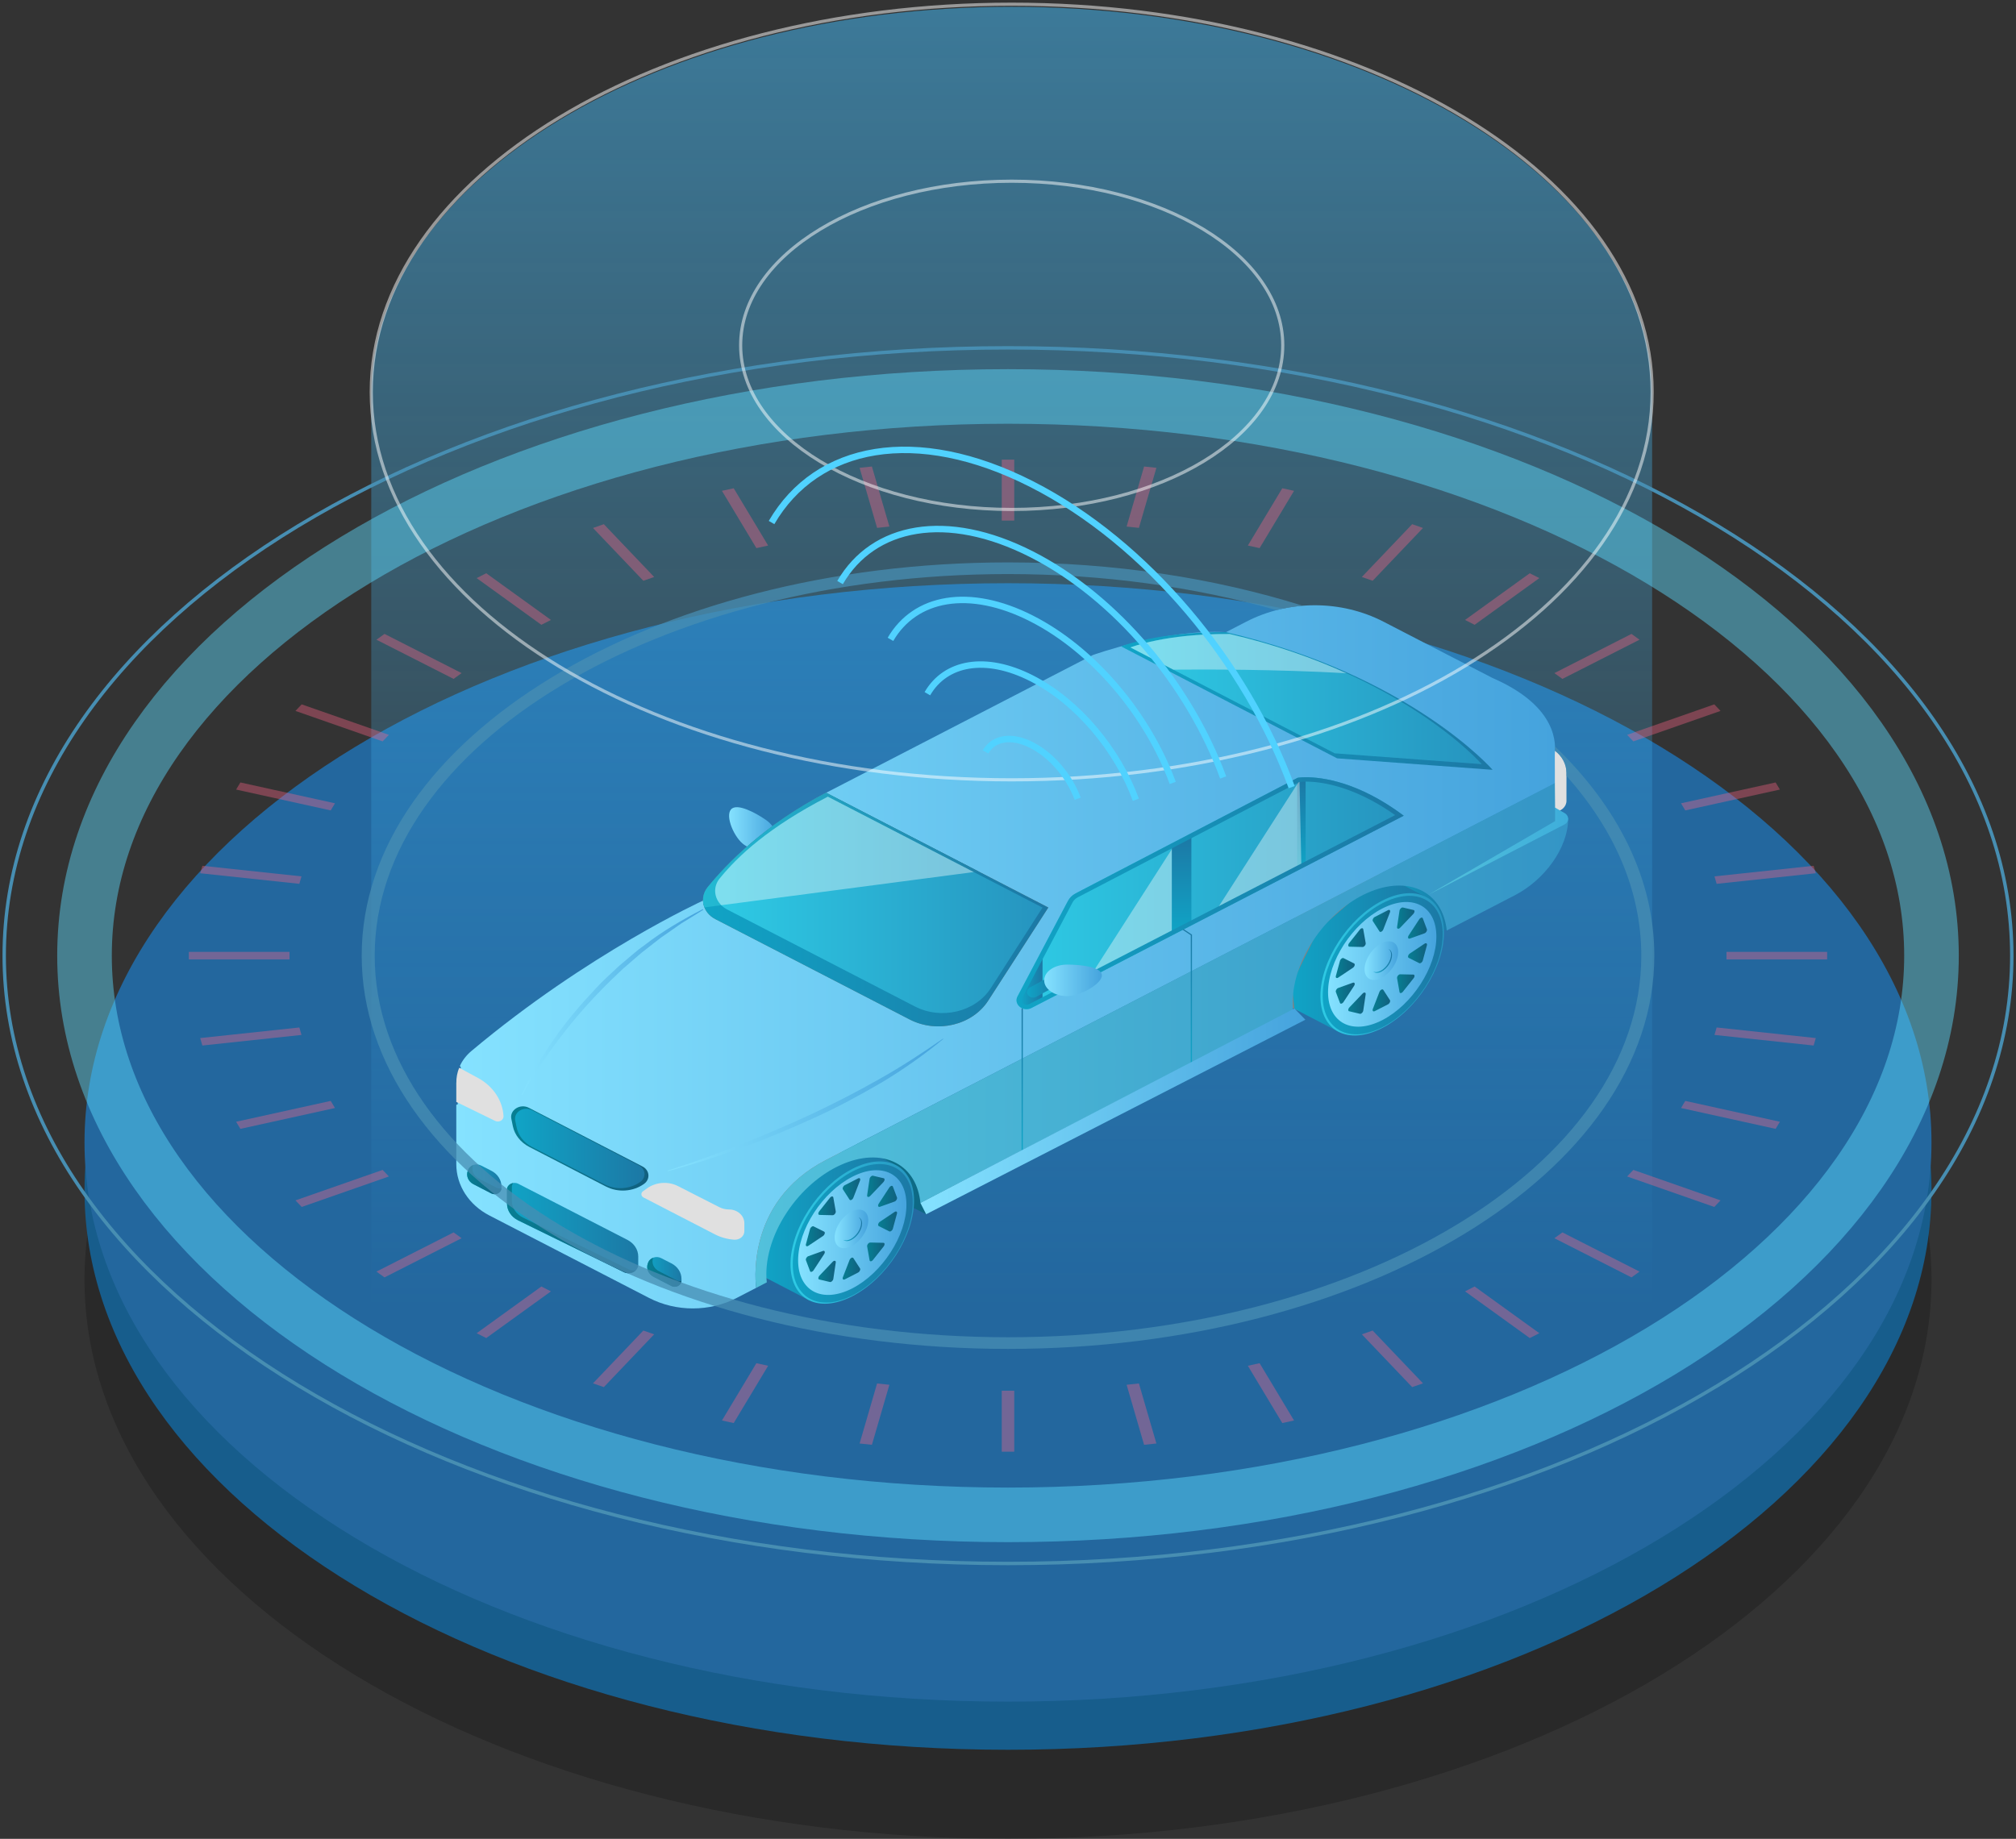 <svg width="479" height="437" viewBox="0 0 479 437" fill="none" xmlns="http://www.w3.org/2000/svg">
<rect x="0" y="0" width="479" height="437" fill="#333333" stroke="none"/>
<path opacity="0.2" d="M239.5 437C360.682 437 458.92 377.501 458.92 304.105C458.92 230.709 360.682 171.21 239.5 171.21C118.317 171.21 20.079 230.709 20.079 304.105C20.079 377.501 118.317 437 239.5 437Z" fill="black"/>
<path d="M239.5 415.835C360.682 415.835 458.92 356.336 458.92 282.94C458.92 209.544 360.682 150.045 239.5 150.045C118.317 150.045 20.079 209.544 20.079 282.94C20.079 356.336 118.317 415.835 239.5 415.835Z" fill="#175D8C"/>
<path d="M239.5 360.008C320.21 360.008 385.638 320.38 385.638 271.498C385.638 222.615 320.21 182.988 239.5 182.988C158.791 182.988 93.362 222.615 93.362 271.498C93.362 320.38 158.791 360.008 239.5 360.008Z" fill="#23679E" stroke="white" stroke-miterlimit="10"/>
<path d="M239.5 404.393C360.682 404.393 458.92 344.894 458.92 271.498C458.92 198.102 360.682 138.603 239.5 138.603C118.317 138.603 20.079 198.102 20.079 271.498C20.079 344.894 118.317 404.393 239.5 404.393Z" fill="#23679E"/>
<path opacity="0.5" d="M392.546 93.776C392.546 42.876 324.418 1.614 240.379 1.614C156.338 1.614 88.211 42.876 88.211 93.776V354.881H392.546V93.776Z" fill="url(#paint0_linear)"/>
<path d="M173.678 192.371C172.266 194.013 174.462 199.142 176.851 200.787C179.24 202.433 182.32 202.435 183.732 200.795C185.144 199.153 184.354 196.489 181.965 194.843C179.576 193.197 175.09 190.729 173.678 192.371Z" fill="url(#paint1_linear)"/>
<path d="M343.745 221.135L339.374 219.108L327.846 213.172L328.218 208.926H344.988L345.812 214.281L343.745 221.135Z" fill="url(#paint2_linear)"/>
<path d="M220.056 288.565L214.245 285.662L196.295 275.658L206.743 270.149L227.964 281.044L220.056 288.565Z" fill="url(#paint3_linear)"/>
<path d="M206.743 279.958C206.743 288.316 200.169 298.467 192.059 302.627C183.948 306.789 177.374 303.385 177.374 295.027C177.374 286.669 183.948 276.519 192.059 272.358C200.168 268.196 206.743 271.6 206.743 279.958Z" fill="#828282"/>
<path d="M181.638 303.497L192.352 309.064L212.481 276.705L202.503 271.498L187.343 284.689C187.343 284.689 180.932 297.573 180.985 297.761C181.037 297.95 181.638 303.497 181.638 303.497Z" fill="url(#paint4_linear)"/>
<path d="M217.187 285.388C217.187 293.746 210.614 303.897 202.504 308.057C194.394 312.219 187.819 308.815 187.819 300.457C187.819 292.099 194.394 281.949 202.504 277.788C210.613 273.627 217.187 277.03 217.187 285.388Z" fill="url(#paint5_linear)"/>
<path d="M216.859 285.763C216.859 293.897 210.479 303.771 202.609 307.82C194.739 311.87 188.359 308.559 188.359 300.425C188.359 292.292 194.739 282.417 202.609 278.368C210.481 274.318 216.859 277.629 216.859 285.763Z" fill="url(#paint6_linear)"/>
<path d="M215.37 286.32C215.37 293.645 209.608 302.539 202.502 306.186C195.395 309.832 189.632 306.85 189.632 299.525C189.632 292.2 195.395 283.306 202.502 279.66C209.61 276.013 215.37 278.995 215.37 286.32Z" fill="url(#paint7_linear)"/>
<path d="M206.295 289.994C206.295 292.265 204.509 295.022 202.305 296.153C200.102 297.283 198.315 296.359 198.315 294.087C198.315 291.816 200.102 289.059 202.305 287.929C204.509 286.8 206.295 287.724 206.295 289.994Z" fill="url(#paint8_linear)"/>
<path d="M204.013 289.269C204.368 289.535 204.61 289.962 204.61 290.586C204.61 292.024 203.479 293.77 202.084 294.486C201.421 294.826 200.827 294.853 200.377 294.655C200.841 295.001 201.516 295.051 202.306 294.645C203.701 293.93 204.832 292.183 204.832 290.745C204.832 289.99 204.511 289.488 204.013 289.269Z" fill="url(#paint9_linear)"/>
<path d="M200.725 281.662L203.886 280.041C204.262 279.848 204.506 280.129 204.338 280.563L202.758 284.633C202.572 285.113 202.04 285.385 201.854 285.097L200.274 282.65C200.103 282.388 200.349 281.854 200.725 281.662Z" fill="url(#paint10_linear)"/>
<path d="M194.642 287.876L197.199 284.649C197.504 284.265 197.934 284.226 197.996 284.576L198.574 287.873C198.643 288.261 198.213 288.804 197.843 288.797L194.707 288.727C194.374 288.719 194.339 288.259 194.642 287.876Z" fill="url(#paint11_linear)"/>
<path d="M191.49 295.682L192.467 292.081C192.583 291.653 193.035 291.308 193.302 291.442L195.821 292.706C196.117 292.855 195.953 293.46 195.541 293.736L192.046 296.073C191.675 296.32 191.373 296.109 191.49 295.682Z" fill="url(#paint12_linear)"/>
<path d="M192.467 302.097L191.49 299.499C191.373 299.19 191.675 298.67 192.046 298.538L195.541 297.287C195.953 297.139 196.117 297.576 195.821 298.03L193.302 301.879C193.036 302.287 192.583 302.405 192.467 302.097Z" fill="url(#paint13_linear)"/>
<path d="M197.202 304.671L194.645 304.068C194.34 303.997 194.376 303.501 194.71 303.151L197.845 299.863C198.217 299.476 198.646 299.577 198.577 300.036L197.998 303.926C197.936 304.339 197.506 304.742 197.202 304.671Z" fill="url(#paint14_linear)"/>
<path d="M203.884 302.421L200.723 304.043C200.348 304.236 200.103 303.953 200.271 303.521L201.851 299.451C202.038 298.971 202.569 298.698 202.755 298.987L204.335 301.434C204.506 301.695 204.262 302.228 203.884 302.421Z" fill="url(#paint15_linear)"/>
<path d="M209.965 296.207L207.409 299.434C207.104 299.819 206.674 299.857 206.612 299.507L206.034 296.21C205.965 295.822 206.396 295.279 206.765 295.287L209.902 295.356C210.235 295.362 210.27 295.822 209.965 296.207Z" fill="url(#paint16_linear)"/>
<path d="M213.121 288.401L212.144 292.001C212.027 292.43 211.575 292.775 211.308 292.64L208.79 291.377C208.493 291.228 208.657 290.622 209.069 290.346L212.565 288.01C212.935 287.761 213.237 287.973 213.121 288.401Z" fill="url(#paint17_linear)"/>
<path d="M212.144 281.986L213.121 284.583C213.237 284.891 212.935 285.412 212.565 285.545L209.069 286.796C208.657 286.943 208.493 286.506 208.79 286.051L211.308 282.203C211.575 281.795 212.027 281.676 212.144 281.986Z" fill="url(#paint18_linear)"/>
<path d="M207.408 279.412L209.965 280.013C210.27 280.086 210.235 280.582 209.901 280.931L206.764 284.218C206.394 284.607 205.964 284.504 206.033 284.046L206.611 280.155C206.673 279.742 207.103 279.34 207.408 279.412Z" fill="url(#paint19_linear)"/>
<path d="M332.655 216.215C332.655 224.573 326.082 234.722 317.972 238.884C309.861 243.045 303.287 239.641 303.287 231.283C303.287 222.925 309.861 212.775 317.972 208.614C326.082 204.454 332.655 207.856 332.655 216.215Z" fill="#828282"/>
<path d="M307.549 239.754L318.264 245.32L338.394 212.961L328.414 207.754L313.256 220.945C313.256 220.945 306.845 233.829 306.898 234.017C306.95 234.206 307.549 239.754 307.549 239.754Z" fill="url(#paint20_linear)"/>
<path d="M343.098 221.644C343.098 230.003 336.523 240.153 328.413 244.314C320.303 248.475 313.729 245.071 313.729 236.713C313.729 228.355 320.303 218.205 328.413 214.044C336.523 209.884 343.098 213.286 343.098 221.644Z" fill="url(#paint21_linear)"/>
<path d="M342.772 222.019C342.772 230.153 336.392 240.027 328.523 244.078C320.653 248.126 314.273 244.815 314.273 236.681C314.273 228.548 320.653 218.673 328.523 214.624C336.392 210.574 342.772 213.885 342.772 222.019Z" fill="url(#paint22_linear)"/>
<path d="M341.283 222.576C341.283 229.901 335.521 238.795 328.414 242.442C321.308 246.088 315.545 243.106 315.545 235.781C315.545 228.458 321.308 219.563 328.414 215.917C335.521 212.27 341.283 215.252 341.283 222.576Z" fill="url(#paint23_linear)"/>
<path d="M332.207 226.25C332.207 228.522 330.42 231.278 328.217 232.409C326.013 233.539 324.228 232.614 324.228 230.344C324.228 228.072 326.014 225.315 328.217 224.185C330.42 223.056 332.207 223.98 332.207 226.25Z" fill="url(#paint24_linear)"/>
<path d="M329.923 225.525C330.279 225.791 330.521 226.218 330.521 226.841C330.521 228.28 329.392 230.027 327.995 230.742C327.333 231.082 326.74 231.11 326.289 230.911C326.752 231.257 327.428 231.306 328.218 230.902C329.613 230.186 330.744 228.439 330.744 227.002C330.744 226.247 330.421 225.744 329.923 225.525Z" fill="url(#paint25_linear)"/>
<path d="M326.637 217.919L329.799 216.297C330.173 216.104 330.419 216.385 330.251 216.819L328.67 220.888C328.483 221.369 327.953 221.64 327.767 221.353L326.185 218.906C326.017 218.645 326.261 218.111 326.637 217.919Z" fill="url(#paint26_linear)"/>
<path d="M320.554 224.133L323.111 220.906C323.417 220.521 323.845 220.482 323.907 220.833L324.487 224.129C324.556 224.518 324.125 225.061 323.756 225.053L320.619 224.984C320.285 224.976 320.25 224.515 320.554 224.133Z" fill="url(#paint27_linear)"/>
<path d="M317.4 231.938L318.377 228.338C318.494 227.909 318.946 227.564 319.212 227.698L321.73 228.962C322.028 229.111 321.864 229.716 321.45 229.992L317.957 232.328C317.585 232.576 317.284 232.365 317.4 231.938Z" fill="url(#paint28_linear)"/>
<path d="M318.377 238.353L317.4 235.755C317.284 235.447 317.585 234.927 317.957 234.794L321.45 233.543C321.864 233.396 322.028 233.832 321.73 234.287L319.212 238.135C318.946 238.543 318.494 238.661 318.377 238.353Z" fill="url(#paint29_linear)"/>
<path d="M323.111 240.927L320.554 240.324C320.25 240.253 320.285 239.757 320.619 239.407L323.756 236.119C324.126 235.732 324.556 235.833 324.487 236.293L323.907 240.183C323.847 240.595 323.417 240.998 323.111 240.927Z" fill="url(#paint30_linear)"/>
<path d="M329.797 238.677L326.635 240.299C326.259 240.492 326.016 240.211 326.182 239.777L327.764 235.707C327.95 235.227 328.482 234.954 328.668 235.243L330.248 237.69C330.417 237.951 330.172 238.484 329.797 238.677Z" fill="url(#paint31_linear)"/>
<path d="M335.878 232.464L333.321 235.69C333.016 236.075 332.587 236.114 332.525 235.763L331.945 232.466C331.877 232.078 332.307 231.535 332.676 231.543L335.813 231.612C336.146 231.618 336.182 232.079 335.878 232.464Z" fill="url(#paint32_linear)"/>
<path d="M339.031 224.657L338.054 228.257C337.938 228.686 337.486 229.031 337.219 228.896L334.701 227.633C334.403 227.484 334.567 226.878 334.98 226.602L338.476 224.266C338.846 224.018 339.148 224.229 339.031 224.657Z" fill="url(#paint33_linear)"/>
<path d="M338.054 218.242L339.031 220.839C339.148 221.149 338.846 221.668 338.476 221.801L334.98 223.052C334.567 223.199 334.403 222.762 334.701 222.307L337.219 218.46C337.486 218.052 337.938 217.932 338.054 218.242Z" fill="url(#paint34_linear)"/>
<path d="M333.321 215.668L335.878 216.271C336.182 216.342 336.147 216.838 335.813 217.188L332.676 220.476C332.305 220.863 331.877 220.76 331.945 220.302L332.525 216.411C332.585 216 333.016 215.596 333.321 215.668Z" fill="url(#paint35_linear)"/>
<path d="M369.298 192.909L369.227 178.248C371.097 179.55 372.191 181.552 372.191 183.672V190.319C372.191 191.749 370.896 192.909 369.298 192.909Z" fill="#E0E0E0"/>
<path d="M179.671 306.06C179.671 306.06 176.6 285.802 196.294 275.658C215.042 266.001 355.956 193.178 369.431 186.213V182.948L369.422 179.217C369.579 177.189 370.473 168.022 354.639 161.135L328.735 147.753C318.635 142.535 306.192 142.535 296.092 147.753L291.301 150.228C276.981 149.418 259.632 155.681 259.632 155.681C259.632 155.681 213.68 179.421 196.294 188.402C178.907 197.383 167.04 214.036 167.04 214.036C167.04 214.036 139.729 226.489 112.01 249.768C110.784 250.797 109.882 251.996 109.288 253.274C109.244 253.37 109.544 253.656 109.503 253.752C108.989 254.964 108.747 256.244 108.769 257.513L108.759 262.442L108.416 262.569V276.678C108.416 281.701 111.411 286.344 116.273 288.855L154.2 308.449C160.652 311.783 168.598 311.783 175.049 308.449L179.671 306.06Z" fill="url(#paint36_linear)"/>
<path d="M369.486 191.94L369.433 186.116C355.958 193.081 215.046 266 196.296 275.657C176.602 285.801 179.673 306.059 179.673 306.059L182.19 304.756C181.644 299.797 183.21 293.762 186.976 288.087C193.878 277.68 205.496 272.443 212.928 276.389C216.348 278.206 218.267 281.66 218.688 285.867L307.249 240.027C306.739 235.086 308.309 229.1 312.045 223.462C318.947 213.057 330.565 207.82 337.998 211.765C341.389 213.566 343.304 216.978 343.748 221.135L359.919 212.765C366.849 209.185 372.595 201.635 372.595 194.474L369.486 191.94Z" fill="url(#paint37_linear)"/>
<path d="M196.295 188.401L249.078 215.669L234.801 237.794C231.026 243.646 222.662 245.651 216.124 242.273L169.958 218.423C166.955 216.871 166.113 213.338 168.155 210.831C172.687 205.261 181.752 195.914 196.295 188.401Z" fill="#808080"/>
<path d="M196.688 189.329L247.706 215.685L235.404 234.841C231.755 240.497 223.671 242.434 217.35 239.169L172.729 216.117C169.826 214.618 169.012 211.203 170.985 208.778C175.366 203.393 182.632 196.591 196.688 189.329Z" fill="#8F8F8F"/>
<path d="M196.295 188.401L249.078 215.669L234.801 237.794C231.026 243.646 222.662 245.651 216.124 242.273L169.958 218.423C166.955 216.871 166.113 213.338 168.155 210.831C172.687 205.261 181.752 195.914 196.295 188.401Z" fill="url(#paint38_linear)"/>
<path d="M241.762 236.796L253.359 214.828C254.008 213.601 255.056 212.577 256.369 211.893L308.334 184.834C308.334 184.834 318.986 182.948 333.527 193.854L245.095 239.541C243.079 240.58 240.767 238.678 241.762 236.796Z" fill="url(#paint39_linear)"/>
<path d="M291.302 150.226C334.969 160.389 354.641 182.947 354.641 182.947L317.694 180.22L266.359 153.609C266.358 153.609 275.094 150.109 291.302 150.226Z" fill="url(#paint40_linear)"/>
<path d="M292.172 150.665C333.463 160.274 352.064 181.606 352.064 181.606L317.127 179.027L268.588 153.863C268.587 153.864 276.847 150.555 292.172 150.665Z" fill="url(#paint41_linear)"/>
<path d="M125.659 263.267L152.666 277.218C154.375 278.1 154.56 280.245 153.021 281.352C150.437 283.212 146.841 283.46 143.967 281.976L125.735 272.557C123.695 271.503 122.273 269.699 121.849 267.624L121.494 265.896C121.061 263.788 123.586 262.195 125.659 263.267Z" fill="url(#paint42_linear)"/>
<path d="M126.348 263.816L151.813 276.973C153.426 277.807 153.6 279.827 152.149 280.873C149.711 282.627 146.32 282.86 143.61 281.461L126.417 272.579C124.494 271.584 123.153 269.883 122.752 267.928L122.419 266.298C122.012 264.309 124.393 262.807 126.348 263.816Z" fill="url(#paint43_linear)"/>
<path d="M123.149 281.328L149.084 294.662C150.67 295.478 151.648 296.992 151.648 298.629V300.537C151.648 302.096 149.782 303.084 148.253 302.337L123.108 290.017C121.475 289.217 120.46 287.682 120.46 286.018V282.719C120.461 281.485 121.953 280.712 123.149 281.328Z" fill="url(#paint44_linear)"/>
<path d="M149.415 301.684L124.27 289.364C122.636 288.564 121.622 287.031 121.622 285.365V282.066C121.622 281.711 121.755 281.401 121.959 281.144C121.146 281.269 120.459 281.881 120.459 282.716V286.015C120.459 287.68 121.474 289.214 123.107 290.014L148.252 302.333C149.263 302.828 150.411 302.555 151.081 301.865C150.55 301.989 149.962 301.952 149.415 301.684Z" fill="url(#paint45_linear)"/>
<path d="M152.771 283.108L153.784 282.387C155.876 280.895 158.772 280.695 161.098 281.88L170.911 286.884C171.611 287.241 172.403 287.429 173.21 287.429C175.223 287.429 176.855 288.889 176.855 290.69V292.604C176.855 293.781 175.734 294.708 174.421 294.614C172.813 294.498 171.252 294.064 169.857 293.342L152.894 284.58C152.283 284.263 152.221 283.5 152.771 283.108Z" fill="#E0E0E0"/>
<path d="M153.936 300.229L154.011 300.028C154.441 298.902 155.907 298.4 157.066 298.983L157.093 298.997L159.529 300.242C161.015 301.002 161.93 302.422 161.922 303.955L161.919 304.376C161.914 305.482 160.573 306.171 159.501 305.618L155.283 303.438C154.035 302.793 153.47 301.45 153.936 300.229Z" fill="url(#paint46_linear)"/>
<path d="M160.758 304.273L156.54 302.092C155.297 301.45 154.732 300.114 155.19 298.896C154.658 299.099 154.214 299.487 154.01 300.026L153.935 300.227C153.469 301.447 154.034 302.791 155.282 303.436L159.5 305.615C160.556 306.16 161.862 305.501 161.91 304.426C161.537 304.501 161.132 304.466 160.758 304.273Z" fill="url(#paint47_linear)"/>
<path d="M111.151 278.221L111.228 278.02C111.658 276.893 113.122 276.393 114.282 276.975L114.308 276.988L116.744 278.233C118.232 278.994 119.147 280.414 119.138 281.948L119.136 282.368C119.129 283.474 117.788 284.163 116.718 283.609L112.499 281.43C111.25 280.785 110.686 279.441 111.151 278.221Z" fill="url(#paint48_linear)"/>
<path d="M117.976 282.265L113.757 280.086C112.513 279.443 111.948 278.106 112.407 276.888C111.875 277.091 111.432 277.48 111.228 278.018L111.151 278.219C110.686 279.44 111.25 280.783 112.499 281.428L116.718 283.608C117.772 284.152 119.079 283.493 119.127 282.418C118.755 282.493 118.35 282.457 117.976 282.265Z" fill="url(#paint49_linear)"/>
<path d="M113.569 256.176L109.098 253.751C108.636 254.907 108.405 256.117 108.426 257.321L108.416 257.326V261.872L117.634 266.377C118.567 266.832 119.696 266.196 119.64 265.246C119.418 261.51 117.145 258.114 113.569 256.176Z" fill="#E0E0E0"/>
<path d="M123.958 260.112C126.033 255.519 128.684 251.149 131.622 246.949C134.536 242.728 137.91 238.772 141.485 234.981C143.236 233.052 145.225 231.314 147.132 229.512L150.157 226.955L151.678 225.686L153.286 224.503C157.484 221.25 162.167 218.543 166.951 216.08C166.999 216.054 167.061 216.07 167.09 216.113C167.116 216.154 167.097 216.208 167.056 216.235L163.663 218.352L161.965 219.399C161.41 219.762 160.884 220.162 160.338 220.536L157.08 222.796C156.029 223.586 155.011 224.414 153.976 225.219L152.424 226.428L150.936 227.702L147.978 230.261C146.101 232.055 144.2 233.826 142.434 235.707C138.819 239.404 135.51 243.341 132.44 247.422C129.381 251.507 126.556 255.751 124.103 260.166C124.085 260.2 124.039 260.217 124.001 260.201C123.962 260.187 123.946 260.147 123.958 260.112Z" fill="url(#paint50_linear)"/>
<path d="M158.684 278.2C164.532 276.313 170.286 274.211 175.975 271.99C181.644 269.727 187.264 267.369 192.757 264.792C198.251 262.216 203.628 259.449 208.86 256.478C214.12 253.535 219.121 250.259 224.041 246.846C224.064 246.829 224.096 246.832 224.115 246.853C224.133 246.872 224.129 246.899 224.11 246.917C219.54 250.699 214.626 254.166 209.443 257.277C204.212 260.312 198.881 263.232 193.3 265.726C187.746 268.259 182.105 270.642 176.324 272.726C170.556 274.83 164.699 276.743 158.721 278.305C158.69 278.314 158.654 278.296 158.644 278.267C158.635 278.24 158.652 278.21 158.684 278.2Z" fill="url(#paint51_linear)"/>
<path d="M339.375 212.648L369.484 195.145V191.94L371.783 193.254C372.892 193.889 372.855 195.35 371.714 195.939L339.375 212.648Z" fill="url(#paint52_linear)"/>
<path d="M310.214 205.426L308.198 206.421V185.949L310.214 184.953V205.426Z" fill="url(#paint53_linear)"/>
<path d="M283.215 252.68H282.924V222.249L280.659 220.742L280.831 220.532L283.215 222.12V252.68Z" fill="url(#paint54_linear)"/>
<path d="M243.022 239.618H242.73V273.477H243.022V239.618Z" fill="url(#paint55_linear)"/>
<path d="M218.685 285.867L220.054 288.565L310.159 242.335L307.547 239.674L218.685 285.867Z" fill="url(#paint56_linear)"/>
<path d="M196.294 188.401C181.751 195.914 172.686 205.261 168.153 210.83C166.969 212.286 166.761 214.086 167.378 215.644L232.481 207.094L196.294 188.401Z" fill="url(#paint57_linear)"/>
<path d="M231.365 207.243L196.687 189.329C189.658 192.961 184.328 196.475 180.207 199.757C178.148 201.398 176.39 202.979 174.872 204.488C174.494 204.867 174.129 205.238 173.779 205.605C172.728 206.708 171.805 207.767 170.985 208.777C170.758 209.055 170.578 209.349 170.425 209.648C170.37 209.756 170.334 209.865 170.287 209.974C170.206 210.166 170.134 210.36 170.082 210.556C170.043 210.699 170.014 210.84 169.991 210.987C169.964 211.141 169.949 211.296 169.94 211.452C169.929 211.629 169.92 211.803 169.93 211.979C169.936 212.069 169.952 212.159 169.962 212.249C170.138 213.8 171.083 215.267 172.729 216.118L217.351 239.17C223.673 242.436 231.756 240.498 235.404 234.842L247.707 215.686L231.365 207.243Z" fill="url(#paint58_linear)"/>
<path opacity="0.38" d="M279.129 200.711L279.582 221.135L259.632 231.109L279.129 200.711Z" fill="white"/>
<path opacity="0.38" d="M308.755 185.512L309.208 205.937L289.258 215.911L308.755 185.512Z" fill="white"/>
<path d="M283.07 219.417L278.422 221.707V201.061L283.07 198.764V219.417Z" fill="url(#paint59_linear)"/>
<path opacity="0.38" d="M292.174 150.665C276.848 150.555 268.588 153.864 268.588 153.864L278.769 159.142C285.871 159.076 303.344 159.042 319.91 159.992C312.155 156.478 302.944 153.171 292.174 150.665Z" fill="white"/>
<path d="M247.704 227.284V237.664C247.704 237.664 243.95 240.317 242.873 238.8C241.797 237.285 243.468 234.576 243.468 234.576L247.704 227.284Z" fill="url(#paint60_linear)"/>
<path d="M310.328 185.749C313.381 185.749 321.381 186.547 331.487 193.708L244.511 238.64C244.31 238.744 244.106 238.795 243.901 238.795C243.496 238.795 243.101 238.593 242.869 238.265C242.714 238.045 242.576 237.687 242.813 237.24L254.834 214.467C255.107 213.951 255.544 213.525 256.095 213.238L308.728 185.83C308.989 185.8 309.536 185.749 310.328 185.749ZM310.328 184.71C309.036 184.71 308.334 184.834 308.334 184.834L255.509 212.341C254.757 212.731 254.157 213.319 253.783 214.023L241.762 236.796C240.963 238.31 242.3 239.836 243.901 239.836C244.291 239.836 244.697 239.746 245.093 239.541L333.526 193.854C322.722 185.75 314.065 184.71 310.328 184.71Z" fill="url(#paint61_linear)"/>
<path d="M245.479 237.079C244.991 237.079 244.516 236.859 244.242 236.46C243.82 235.849 244.034 235.048 244.717 234.673L249.258 232.172C249.938 231.795 250.835 231.986 251.256 232.597C251.676 233.209 251.464 234.01 250.78 234.385L246.239 236.886C246.002 237.016 245.738 237.079 245.479 237.079Z" fill="url(#paint62_linear)"/>
<path d="M261.803 231.798C261.803 233.871 256.566 236.735 253.553 236.735C250.539 236.735 248.095 235.056 248.095 232.985C248.095 230.913 250.537 229.234 253.553 229.234C256.566 229.234 261.803 229.729 261.803 231.798Z" fill="url(#paint63_linear)"/>
<path opacity="0.45" d="M239.5 360.008C360.682 360.008 458.92 300.508 458.92 227.113C458.92 153.717 360.682 94.218 239.5 94.218C118.317 94.218 20.079 153.717 20.079 227.113C20.079 300.508 118.317 360.008 239.5 360.008Z" stroke="#5FDDFF" stroke-width="12.972" stroke-miterlimit="10"/>
<path opacity="0.75" d="M369.474 177.396C369.49 177.789 369.486 178.142 369.474 178.441C371.189 179.743 372.193 181.651 372.193 183.673V184.389C383.53 197.127 389.971 211.675 389.971 227.113C389.971 277.116 322.47 317.798 239.501 317.798C156.531 317.798 89.03 277.116 89.03 227.113C89.03 177.109 156.531 136.427 239.501 136.427C262.311 136.427 283.946 139.508 303.336 145.004C305.379 144.475 307.463 144.128 309.564 143.964C288.546 137.377 264.725 133.656 239.503 133.656C154.827 133.656 85.938 175.58 85.938 227.113C85.938 278.645 154.827 320.568 239.503 320.568C324.179 320.568 393.066 278.645 393.066 227.113C393.065 208.853 384.409 191.804 369.474 177.396Z" fill="#478EB2"/>
<path d="M239.5 371.563C371.22 371.563 478 306.891 478 227.113C478 147.335 371.22 82.662 239.5 82.662C107.78 82.662 1 147.335 1 227.113C1 306.891 107.78 371.563 239.5 371.563Z" stroke="#478EB2" stroke-width="0.811" stroke-miterlimit="10"/>
<g opacity="0.6">
<path opacity="0.6" d="M240.984 109.231H238.016V123.719H240.984V109.231Z" fill="#FF6489"/>
<path opacity="0.6" d="M211.317 125.133L208.394 125.446L204.24 111.178L207.164 110.866L211.317 125.133Z" fill="#FF6489"/>
<path opacity="0.6" d="M182.507 129.647L179.717 130.261L171.536 116.648L174.326 116.032L182.507 129.647Z" fill="#FF6489"/>
<path opacity="0.6" d="M155.431 137.121L152.857 138.02L140.897 125.473L143.47 124.574L155.431 137.121Z" fill="#FF6489"/>
<path opacity="0.6" d="M130.904 147.329L128.628 148.486L113.253 137.388L115.529 136.232L130.904 147.329Z" fill="#FF6489"/>
<path opacity="0.6" d="M109.681 159.964L107.773 161.341L89.448 152.029L91.358 150.65L109.681 159.964Z" fill="#FF6489"/>
<path opacity="0.6" d="M92.4 174.636L90.914 176.194L70.199 168.95L71.684 167.392L92.4 174.636Z" fill="#FF6489"/>
<path opacity="0.6" d="M79.591 190.904L78.575 192.595L56.098 187.639L57.113 185.95L79.591 190.904Z" fill="#FF6489"/>
<path opacity="0.6" d="M71.637 208.271L71.122 210.044L47.566 207.528L48.082 205.757L71.637 208.271Z" fill="#FF6489"/>
<path opacity="0.6" d="M68.787 226.213H44.868V228.011H68.787V226.213Z" fill="#FF6489"/>
<path opacity="0.6" d="M71.122 244.18L71.637 245.952L48.082 248.468L47.566 246.696L71.122 244.18Z" fill="#FF6489"/>
<path opacity="0.6" d="M78.575 261.631L79.591 263.32L57.113 268.274L56.098 266.585L78.575 261.631Z" fill="#FF6489"/>
<path opacity="0.6" d="M90.914 278.03L92.4 279.588L71.684 286.832L70.199 285.274L90.914 278.03Z" fill="#FF6489"/>
<path opacity="0.6" d="M107.773 292.883L109.681 294.26L91.358 303.574L89.448 302.195L107.773 292.883Z" fill="#FF6489"/>
<path opacity="0.6" d="M128.628 305.738L130.904 306.893L115.529 317.992L113.253 316.837L128.628 305.738Z" fill="#FF6489"/>
<path opacity="0.6" d="M152.857 316.204L155.431 317.104L143.47 329.65L140.897 328.751L152.857 316.204Z" fill="#FF6489"/>
<path opacity="0.6" d="M179.717 323.963L182.507 324.578L174.326 338.192L171.536 337.577L179.717 323.963Z" fill="#FF6489"/>
<path opacity="0.6" d="M208.394 328.778L211.317 329.092L207.164 343.359L204.24 343.047L208.394 328.778Z" fill="#FF6489"/>
<path opacity="0.6" d="M240.984 330.507H238.016V344.994H240.984V330.507Z" fill="#FF6489"/>
<path opacity="0.6" d="M267.683 329.092L270.606 328.778L274.76 343.047L271.836 343.359L267.683 329.092Z" fill="#FF6489"/>
<path opacity="0.6" d="M296.49 324.578L299.281 323.963L307.462 337.577L304.672 338.192L296.49 324.578Z" fill="#FF6489"/>
<path opacity="0.6" d="M323.57 317.104L326.142 316.204L338.102 328.751L335.53 329.65L323.57 317.104Z" fill="#FF6489"/>
<path opacity="0.6" d="M348.094 306.893L350.368 305.738L365.745 316.837L363.469 317.992L348.094 306.893Z" fill="#FF6489"/>
<path opacity="0.6" d="M369.318 294.26L371.225 292.883L389.549 302.195L387.64 303.574L369.318 294.26Z" fill="#FF6489"/>
<path opacity="0.6" d="M386.598 279.588L388.083 278.03L408.797 285.274L407.314 286.832L386.598 279.588Z" fill="#FF6489"/>
<path opacity="0.6" d="M399.407 263.32L400.424 261.631L422.901 266.585L421.885 268.274L399.407 263.32Z" fill="#FF6489"/>
<path opacity="0.6" d="M407.361 245.952L407.877 244.18L431.432 246.696L430.917 248.468L407.361 245.952Z" fill="#FF6489"/>
<path opacity="0.6" d="M434.131 226.213H410.212V228.011H434.131V226.213Z" fill="#FF6489"/>
<path opacity="0.6" d="M407.877 210.044L407.361 208.271L430.917 205.757L431.432 207.528L407.877 210.044Z" fill="#FF6489"/>
<path opacity="0.6" d="M400.424 192.595L399.407 190.904L421.885 185.95L422.901 187.639L400.424 192.595Z" fill="#FF6489"/>
<path opacity="0.6" d="M388.083 176.194L386.598 174.636L407.314 167.392L408.797 168.95L388.083 176.194Z" fill="#FF6489"/>
<path opacity="0.6" d="M371.225 161.341L369.318 159.964L387.64 150.65L389.549 152.029L371.225 161.341Z" fill="#FF6489"/>
<path opacity="0.6" d="M350.368 148.486L348.094 147.329L363.469 136.232L365.745 137.388L350.368 148.486Z" fill="#FF6489"/>
<path opacity="0.6" d="M326.142 138.02L323.57 137.121L335.53 124.574L338.102 125.473L326.142 138.02Z" fill="#FF6489"/>
<path opacity="0.6" d="M299.281 130.261L296.49 129.647L304.672 116.032L307.462 116.648L299.281 130.261Z" fill="#FF6489"/>
<path opacity="0.6" d="M270.606 125.446L267.683 125.133L271.836 110.866L274.76 111.178L270.606 125.446Z" fill="#FF6489"/>
</g>
<path opacity="0.38" d="M196.688 189.329C182.632 196.591 175.366 203.395 170.987 208.778C169.369 210.765 169.649 213.402 171.392 215.121L231.366 207.243L196.688 189.329Z" fill="white"/>
<path opacity="0.5" d="M240.379 121.073C275.947 121.073 304.78 103.61 304.78 82.068C304.78 60.526 275.947 43.062 240.379 43.062C204.812 43.062 175.979 60.526 175.979 82.068C175.979 103.61 204.812 121.073 240.379 121.073Z" stroke="white" stroke-width="0.75" stroke-miterlimit="10"/>
<path opacity="0.5" d="M240.379 185.325C324.419 185.325 392.547 144.062 392.547 93.162C392.547 42.263 324.419 1 240.379 1C156.339 1 88.211 42.263 88.211 93.162C88.211 144.062 156.339 185.325 240.379 185.325Z" stroke="white" stroke-width="0.75" stroke-miterlimit="10"/>
<path d="M234.167 178.684C236.067 175.413 240.251 174.595 245.108 177.067C249.967 179.54 254.15 184.614 256.051 189.82" stroke="#50D2FF" stroke-width="1.531" stroke-miterlimit="10"/>
<path d="M220.342 164.857C224.643 157.451 234.112 155.601 245.11 161.197C256.108 166.793 265.575 178.277 269.877 190.061" stroke="#50D2FF" stroke-width="1.531" stroke-miterlimit="10"/>
<path d="M211.576 151.944C217.401 141.918 230.219 139.413 245.107 146.988C259.997 154.563 272.815 170.113 278.639 186.065" stroke="#50D2FF" stroke-width="1.531" stroke-miterlimit="10"/>
<path d="M199.593 138.449C207.496 124.838 224.898 121.438 245.108 131.722C265.32 142.005 282.722 163.113 290.625 184.768" stroke="#50D2FF" stroke-width="1.531" stroke-miterlimit="10"/>
<path d="M183.321 124.181C194.051 105.706 217.672 101.09 245.109 115.05C272.545 129.009 296.168 157.663 306.897 187.058" stroke="#50D2FF" stroke-width="1.531" stroke-miterlimit="10"/>
<defs>
<linearGradient id="paint0_linear" x1="240.379" y1="1.614" x2="240.379" y2="354.88" gradientUnits="userSpaceOnUse">
<stop stop-color="#45C0FF"/>
<stop offset="0.024" stop-color="#45C0FF" stop-opacity="0.973"/>
<stop offset="0.876" stop-color="#45C0FF" stop-opacity="0"/>
</linearGradient>
<linearGradient id="paint1_linear" x1="173.232" y1="196.928" x2="184.433" y2="196.928" gradientUnits="userSpaceOnUse">
<stop stop-color="#85E2FF"/>
<stop offset="1" stop-color="#45A3DD"/>
</linearGradient>
<linearGradient id="paint2_linear" x1="327.846" y1="215.03" x2="345.812" y2="215.03" gradientUnits="userSpaceOnUse">
<stop stop-color="#10A4C6"/>
<stop offset="1" stop-color="#1C78A5"/>
</linearGradient>
<linearGradient id="paint3_linear" x1="196.295" y1="279.357" x2="227.964" y2="279.357" gradientUnits="userSpaceOnUse">
<stop stop-color="#077F93"/>
<stop offset="1" stop-color="#11607F"/>
</linearGradient>
<linearGradient id="paint4_linear" x1="180.985" y1="290.28" x2="212.482" y2="290.28" gradientUnits="userSpaceOnUse">
<stop stop-color="#10A4C6"/>
<stop offset="1" stop-color="#1C78A5"/>
</linearGradient>
<linearGradient id="paint5_linear" x1="187.819" y1="292.923" x2="217.187" y2="292.923" gradientUnits="userSpaceOnUse">
<stop stop-color="#2ECBE5"/>
<stop offset="1" stop-color="#2694BF"/>
</linearGradient>
<linearGradient id="paint6_linear" x1="188.361" y1="293.094" x2="216.86" y2="293.094" gradientUnits="userSpaceOnUse">
<stop stop-color="#10A4C6"/>
<stop offset="1" stop-color="#1C78A5"/>
</linearGradient>
<linearGradient id="paint7_linear" x1="189.633" y1="292.923" x2="215.37" y2="292.923" gradientUnits="userSpaceOnUse">
<stop stop-color="#85E2FF"/>
<stop offset="1" stop-color="#45A3DD"/>
</linearGradient>
<linearGradient id="paint8_linear" x1="198.316" y1="292.042" x2="206.294" y2="292.042" gradientUnits="userSpaceOnUse">
<stop stop-color="#85E2FF"/>
<stop offset="1" stop-color="#45A3DD"/>
</linearGradient>
<linearGradient id="paint9_linear" x1="200.376" y1="292.1" x2="204.832" y2="292.1" gradientUnits="userSpaceOnUse">
<stop stop-color="#10A4C6"/>
<stop offset="1" stop-color="#1C78A5"/>
</linearGradient>
<linearGradient id="paint10_linear" x1="200.218" y1="282.597" x2="204.392" y2="282.597" gradientUnits="userSpaceOnUse">
<stop stop-color="#077F93"/>
<stop offset="1" stop-color="#11607F"/>
</linearGradient>
<linearGradient id="paint11_linear" x1="194.434" y1="286.566" x2="198.582" y2="286.566" gradientUnits="userSpaceOnUse">
<stop stop-color="#077F93"/>
<stop offset="1" stop-color="#11607F"/>
</linearGradient>
<linearGradient id="paint12_linear" x1="191.466" y1="293.795" x2="195.973" y2="293.795" gradientUnits="userSpaceOnUse">
<stop stop-color="#077F93"/>
<stop offset="1" stop-color="#11607F"/>
</linearGradient>
<linearGradient id="paint13_linear" x1="191.466" y1="299.764" x2="195.973" y2="299.764" gradientUnits="userSpaceOnUse">
<stop stop-color="#077F93"/>
<stop offset="1" stop-color="#11607F"/>
</linearGradient>
<linearGradient id="paint14_linear" x1="194.436" y1="302.151" x2="198.583" y2="302.151" gradientUnits="userSpaceOnUse">
<stop stop-color="#077F93"/>
<stop offset="1" stop-color="#11607F"/>
</linearGradient>
<linearGradient id="paint15_linear" x1="200.218" y1="301.488" x2="204.391" y2="301.488" gradientUnits="userSpaceOnUse">
<stop stop-color="#077F93"/>
<stop offset="1" stop-color="#11607F"/>
</linearGradient>
<linearGradient id="paint16_linear" x1="206.026" y1="297.517" x2="210.175" y2="297.517" gradientUnits="userSpaceOnUse">
<stop stop-color="#077F93"/>
<stop offset="1" stop-color="#11607F"/>
</linearGradient>
<linearGradient id="paint17_linear" x1="208.638" y1="290.287" x2="213.146" y2="290.287" gradientUnits="userSpaceOnUse">
<stop stop-color="#077F93"/>
<stop offset="1" stop-color="#11607F"/>
</linearGradient>
<linearGradient id="paint18_linear" x1="208.638" y1="284.318" x2="213.146" y2="284.318" gradientUnits="userSpaceOnUse">
<stop stop-color="#077F93"/>
<stop offset="1" stop-color="#11607F"/>
</linearGradient>
<linearGradient id="paint19_linear" x1="206.026" y1="281.932" x2="210.175" y2="281.932" gradientUnits="userSpaceOnUse">
<stop stop-color="#077F93"/>
<stop offset="1" stop-color="#11607F"/>
</linearGradient>
<linearGradient id="paint20_linear" x1="306.898" y1="226.536" x2="338.394" y2="226.536" gradientUnits="userSpaceOnUse">
<stop stop-color="#10A4C6"/>
<stop offset="1" stop-color="#1C78A5"/>
</linearGradient>
<linearGradient id="paint21_linear" x1="313.728" y1="229.179" x2="343.098" y2="229.179" gradientUnits="userSpaceOnUse">
<stop stop-color="#2ECBE5"/>
<stop offset="1" stop-color="#2694BF"/>
</linearGradient>
<linearGradient id="paint22_linear" x1="314.274" y1="229.35" x2="342.772" y2="229.35" gradientUnits="userSpaceOnUse">
<stop stop-color="#10A4C6"/>
<stop offset="1" stop-color="#1C78A5"/>
</linearGradient>
<linearGradient id="paint23_linear" x1="315.545" y1="229.179" x2="341.282" y2="229.179" gradientUnits="userSpaceOnUse">
<stop stop-color="#85E2FF"/>
<stop offset="1" stop-color="#45A3DD"/>
</linearGradient>
<linearGradient id="paint24_linear" x1="324.228" y1="228.298" x2="332.207" y2="228.298" gradientUnits="userSpaceOnUse">
<stop stop-color="#85E2FF"/>
<stop offset="1" stop-color="#45A3DD"/>
</linearGradient>
<linearGradient id="paint25_linear" x1="326.288" y1="228.356" x2="330.744" y2="228.356" gradientUnits="userSpaceOnUse">
<stop stop-color="#10A4C6"/>
<stop offset="1" stop-color="#1C78A5"/>
</linearGradient>
<linearGradient id="paint26_linear" x1="326.13" y1="218.853" x2="330.305" y2="218.853" gradientUnits="userSpaceOnUse">
<stop stop-color="#077F93"/>
<stop offset="1" stop-color="#11607F"/>
</linearGradient>
<linearGradient id="paint27_linear" x1="320.345" y1="222.823" x2="324.495" y2="222.823" gradientUnits="userSpaceOnUse">
<stop stop-color="#077F93"/>
<stop offset="1" stop-color="#11607F"/>
</linearGradient>
<linearGradient id="paint28_linear" x1="317.375" y1="230.051" x2="321.883" y2="230.051" gradientUnits="userSpaceOnUse">
<stop stop-color="#077F93"/>
<stop offset="1" stop-color="#11607F"/>
</linearGradient>
<linearGradient id="paint29_linear" x1="317.375" y1="236.02" x2="321.883" y2="236.02" gradientUnits="userSpaceOnUse">
<stop stop-color="#077F93"/>
<stop offset="1" stop-color="#11607F"/>
</linearGradient>
<linearGradient id="paint30_linear" x1="320.345" y1="238.407" x2="324.495" y2="238.407" gradientUnits="userSpaceOnUse">
<stop stop-color="#077F93"/>
<stop offset="1" stop-color="#11607F"/>
</linearGradient>
<linearGradient id="paint31_linear" x1="326.128" y1="237.743" x2="330.303" y2="237.743" gradientUnits="userSpaceOnUse">
<stop stop-color="#077F93"/>
<stop offset="1" stop-color="#11607F"/>
</linearGradient>
<linearGradient id="paint32_linear" x1="331.937" y1="233.773" x2="336.086" y2="233.773" gradientUnits="userSpaceOnUse">
<stop stop-color="#077F93"/>
<stop offset="1" stop-color="#11607F"/>
</linearGradient>
<linearGradient id="paint33_linear" x1="334.548" y1="226.543" x2="339.057" y2="226.543" gradientUnits="userSpaceOnUse">
<stop stop-color="#077F93"/>
<stop offset="1" stop-color="#11607F"/>
</linearGradient>
<linearGradient id="paint34_linear" x1="334.548" y1="220.574" x2="339.057" y2="220.574" gradientUnits="userSpaceOnUse">
<stop stop-color="#077F93"/>
<stop offset="1" stop-color="#11607F"/>
</linearGradient>
<linearGradient id="paint35_linear" x1="331.937" y1="218.188" x2="336.087" y2="218.188" gradientUnits="userSpaceOnUse">
<stop stop-color="#077F93"/>
<stop offset="1" stop-color="#11607F"/>
</linearGradient>
<linearGradient id="paint36_linear" x1="108.417" y1="227.393" x2="369.484" y2="227.393" gradientUnits="userSpaceOnUse">
<stop stop-color="#85E2FF"/>
<stop offset="1" stop-color="#45A3DD"/>
</linearGradient>
<linearGradient id="paint37_linear" x1="179.498" y1="246.089" x2="372.594" y2="246.089" gradientUnits="userSpaceOnUse">
<stop stop-color="#52C1DB"/>
<stop offset="1" stop-color="#3495C6"/>
</linearGradient>
<linearGradient id="paint38_linear" x1="167.035" y1="216.158" x2="249.077" y2="216.158" gradientUnits="userSpaceOnUse">
<stop stop-color="#10A4C6"/>
<stop offset="1" stop-color="#1C78A5"/>
</linearGradient>
<linearGradient id="paint39_linear" x1="241.523" y1="212.272" x2="333.526" y2="212.272" gradientUnits="userSpaceOnUse">
<stop stop-color="#2ECBE5"/>
<stop offset="1" stop-color="#2694BF"/>
</linearGradient>
<linearGradient id="paint40_linear" x1="266.358" y1="166.586" x2="354.64" y2="166.586" gradientUnits="userSpaceOnUse">
<stop stop-color="#10A4C6"/>
<stop offset="1" stop-color="#1C78A5"/>
</linearGradient>
<linearGradient id="paint41_linear" x1="268.587" y1="166.135" x2="352.064" y2="166.135" gradientUnits="userSpaceOnUse">
<stop stop-color="#2ECBE5"/>
<stop offset="1" stop-color="#2694BF"/>
</linearGradient>
<linearGradient id="paint42_linear" x1="121.444" y1="272.931" x2="154.07" y2="272.931" gradientUnits="userSpaceOnUse">
<stop stop-color="#077F93"/>
<stop offset="1" stop-color="#11607F"/>
</linearGradient>
<linearGradient id="paint43_linear" x1="122.373" y1="272.931" x2="153.139" y2="272.931" gradientUnits="userSpaceOnUse">
<stop stop-color="#10A4C6"/>
<stop offset="1" stop-color="#1C78A5"/>
</linearGradient>
<linearGradient id="paint44_linear" x1="120.461" y1="291.852" x2="151.648" y2="291.852" gradientUnits="userSpaceOnUse">
<stop stop-color="#10A4C6"/>
<stop offset="1" stop-color="#1C78A5"/>
</linearGradient>
<linearGradient id="paint45_linear" x1="120.46" y1="291.865" x2="151.081" y2="291.865" gradientUnits="userSpaceOnUse">
<stop stop-color="#077F93"/>
<stop offset="1" stop-color="#11607F"/>
</linearGradient>
<linearGradient id="paint46_linear" x1="153.774" y1="302.275" x2="161.92" y2="302.275" gradientUnits="userSpaceOnUse">
<stop stop-color="#10A4C6"/>
<stop offset="1" stop-color="#1C78A5"/>
</linearGradient>
<linearGradient id="paint47_linear" x1="153.773" y1="302.355" x2="161.908" y2="302.355" gradientUnits="userSpaceOnUse">
<stop stop-color="#077F93"/>
<stop offset="1" stop-color="#11607F"/>
</linearGradient>
<linearGradient id="paint48_linear" x1="110.989" y1="280.266" x2="119.137" y2="280.266" gradientUnits="userSpaceOnUse">
<stop stop-color="#10A4C6"/>
<stop offset="1" stop-color="#1C78A5"/>
</linearGradient>
<linearGradient id="paint49_linear" x1="110.989" y1="280.345" x2="119.126" y2="280.345" gradientUnits="userSpaceOnUse">
<stop stop-color="#077F93"/>
<stop offset="1" stop-color="#11607F"/>
</linearGradient>
<linearGradient id="paint50_linear" x1="123.954" y1="238.138" x2="167.102" y2="238.138" gradientUnits="userSpaceOnUse">
<stop stop-color="#85E2FF"/>
<stop offset="1" stop-color="#45A3DD"/>
</linearGradient>
<linearGradient id="paint51_linear" x1="158.641" y1="262.572" x2="224.125" y2="262.572" gradientUnits="userSpaceOnUse">
<stop stop-color="#85E2FF"/>
<stop offset="1" stop-color="#45A3DD"/>
</linearGradient>
<linearGradient id="paint52_linear" x1="339.375" y1="202.295" x2="372.594" y2="202.295" gradientUnits="userSpaceOnUse">
<stop stop-color="#52C1DB"/>
<stop offset="1" stop-color="#3EAEDB"/>
</linearGradient>
<linearGradient id="paint53_linear" x1="309.206" y1="206.42" x2="309.206" y2="184.954" gradientUnits="userSpaceOnUse">
<stop stop-color="#10A4C6"/>
<stop offset="1" stop-color="#1C78A5"/>
</linearGradient>
<linearGradient id="paint54_linear" x1="281.936" y1="252.68" x2="281.936" y2="220.532" gradientUnits="userSpaceOnUse">
<stop stop-color="#10A4C6"/>
<stop offset="1" stop-color="#1C78A5"/>
</linearGradient>
<linearGradient id="paint55_linear" x1="242.876" y1="273.477" x2="242.876" y2="239.618" gradientUnits="userSpaceOnUse">
<stop stop-color="#10A4C6"/>
<stop offset="1" stop-color="#1C78A5"/>
</linearGradient>
<linearGradient id="paint56_linear" x1="218.684" y1="264.12" x2="310.16" y2="264.12" gradientUnits="userSpaceOnUse">
<stop stop-color="#85E2FF"/>
<stop offset="1" stop-color="#45A3DD"/>
</linearGradient>
<linearGradient id="paint57_linear" x1="167.039" y1="202.023" x2="232.481" y2="202.023" gradientUnits="userSpaceOnUse">
<stop stop-color="#22BAD3"/>
<stop offset="1" stop-color="#2183AA"/>
</linearGradient>
<linearGradient id="paint58_linear" x1="169.925" y1="215.042" x2="247.705" y2="215.042" gradientUnits="userSpaceOnUse">
<stop stop-color="#2ECBE5"/>
<stop offset="1" stop-color="#2694BF"/>
</linearGradient>
<linearGradient id="paint59_linear" x1="280.745" y1="221.707" x2="280.745" y2="198.764" gradientUnits="userSpaceOnUse">
<stop stop-color="#10A4C6"/>
<stop offset="1" stop-color="#1C78A5"/>
</linearGradient>
<linearGradient id="paint60_linear" x1="242.511" y1="233.277" x2="247.705" y2="233.277" gradientUnits="userSpaceOnUse">
<stop stop-color="#10A4C6"/>
<stop offset="1" stop-color="#1C78A5"/>
</linearGradient>
<linearGradient id="paint61_linear" x1="241.524" y1="212.272" x2="333.527" y2="212.272" gradientUnits="userSpaceOnUse">
<stop stop-color="#10A4C6"/>
<stop offset="1" stop-color="#1C78A5"/>
</linearGradient>
<linearGradient id="paint62_linear" x1="244.024" y1="234.528" x2="251.471" y2="234.528" gradientUnits="userSpaceOnUse">
<stop stop-color="#10A4C6"/>
<stop offset="1" stop-color="#1C78A5"/>
</linearGradient>
<linearGradient id="paint63_linear" x1="248.094" y1="232.986" x2="261.802" y2="232.986" gradientUnits="userSpaceOnUse">
<stop stop-color="#85E2FF"/>
<stop offset="1" stop-color="#45A3DD"/>
</linearGradient>
</defs>
</svg>
